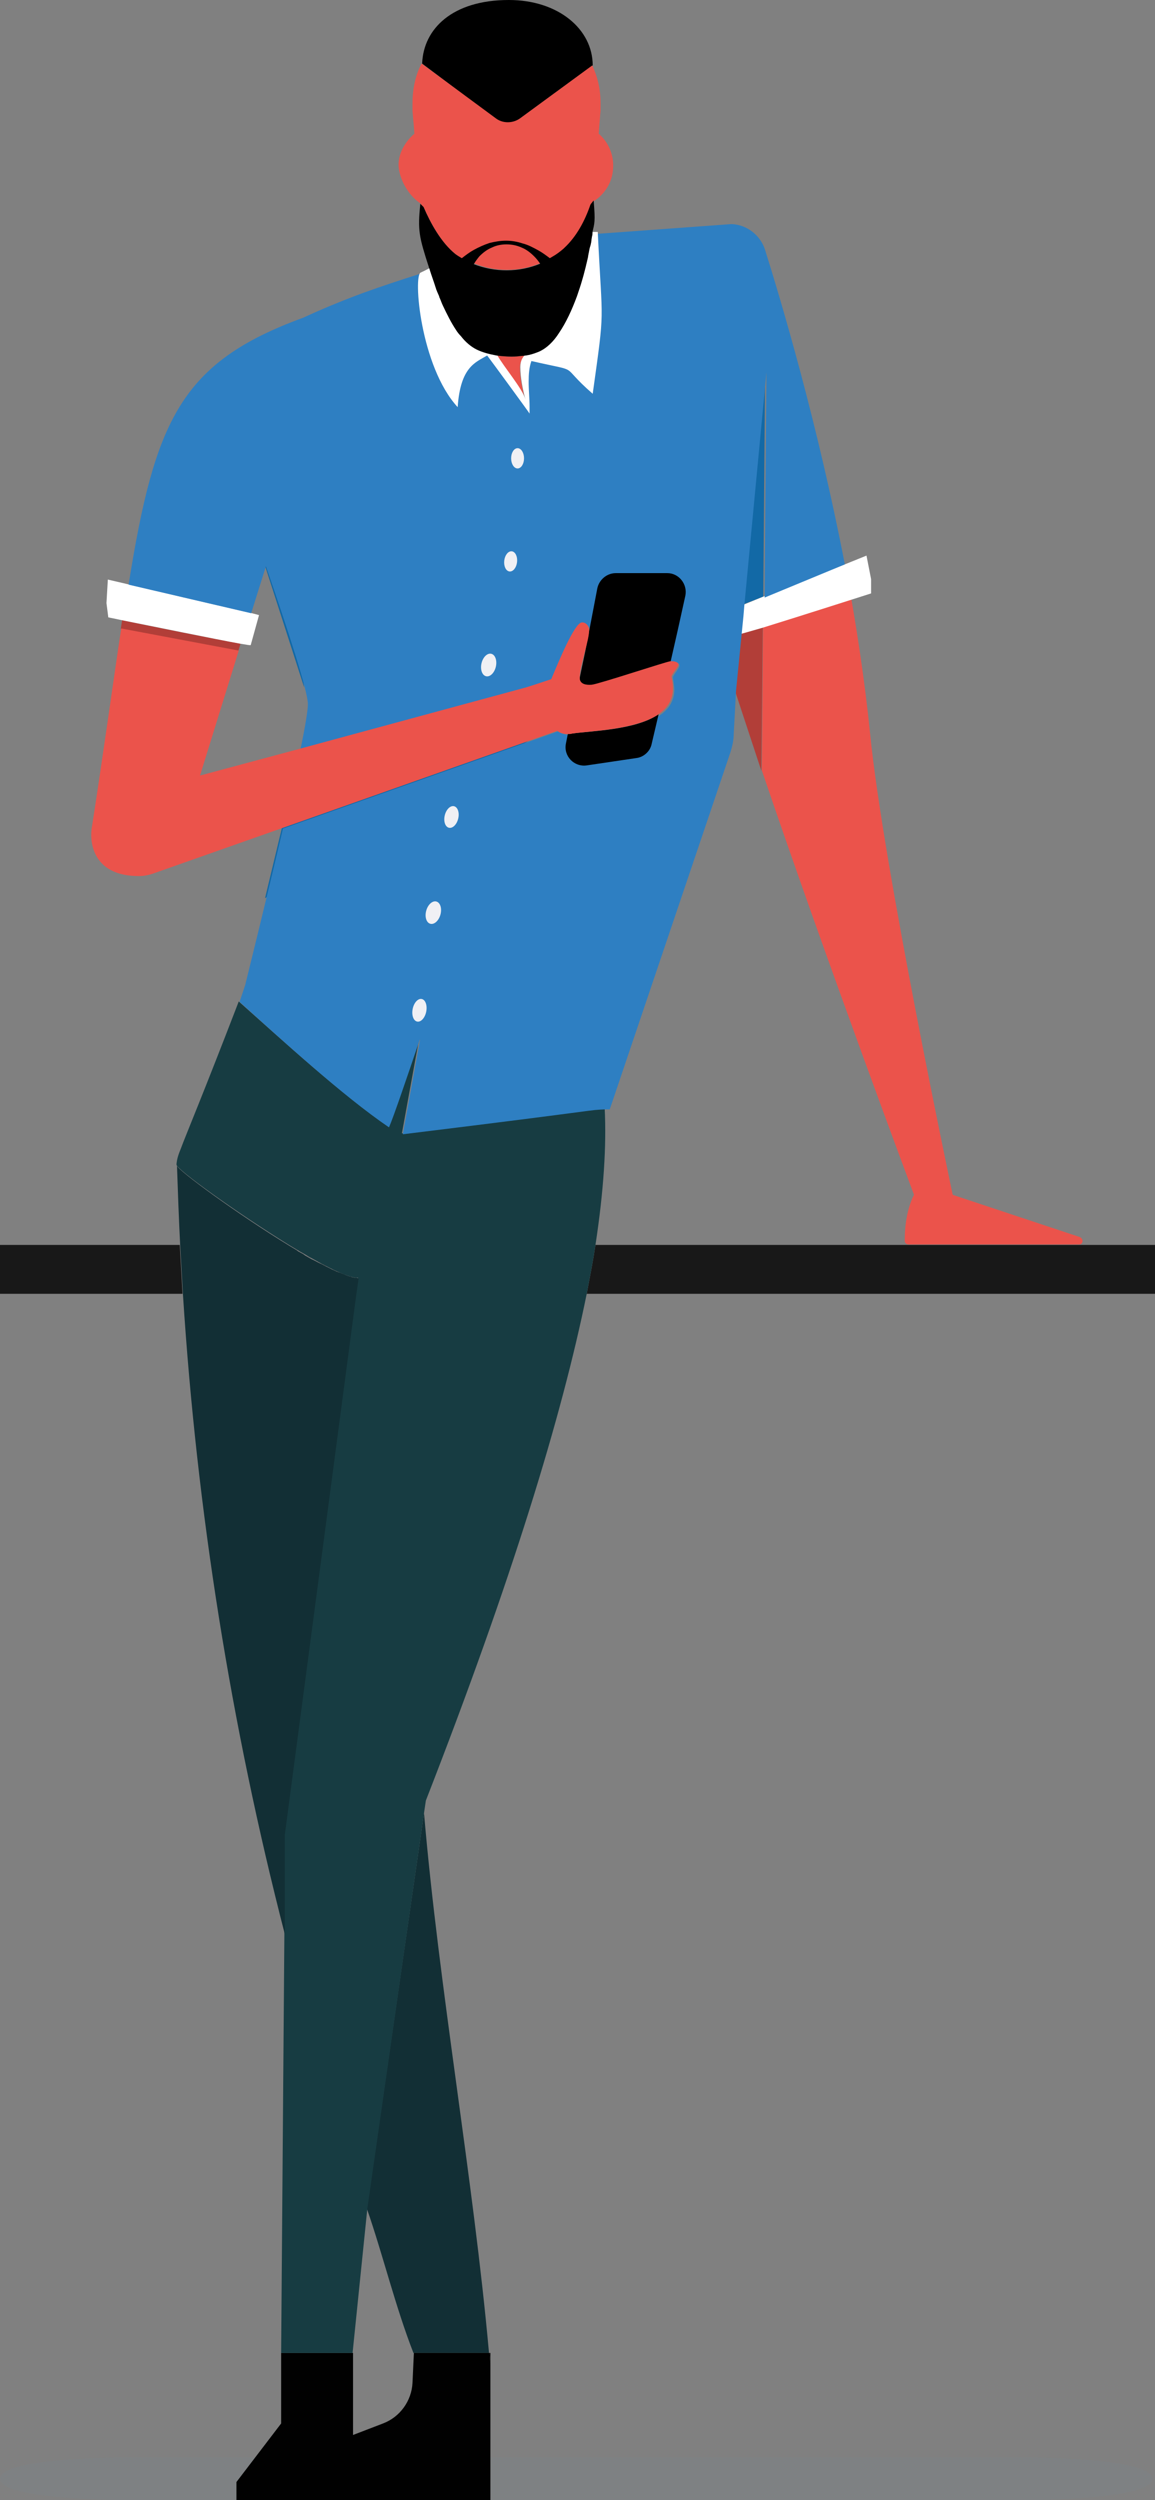 <?xml version="1.0" encoding="utf-8"?>
<!-- Generator: Adobe Illustrator 23.0.6, SVG Export Plug-In . SVG Version: 6.00 Build 0)  -->
<svg version="1.1" id="Layer_1" xmlns="http://www.w3.org/2000/svg" xmlns:xlink="http://www.w3.org/1999/xlink" x="0px" y="0px"
	 viewBox="0 0 250.6 542.2" style="enable-background:new 0 0 250.6 542.2;" xml:space="preserve">
<rect x="0" y="0" width="250.6" height="542.2" fill="#808080" stroke="none"/>
<style type="text/css">
	.st0{opacity:0.1;fill:#738DA3;enable-background:new    ;}
	.st1{fill:#010101;}
	.st2{fill:#1269A6;}
	.st3{fill:#EB534B;}
	.st4{fill:#122F35;}
	.st5{fill:#B23E38;}
	.st6{fill:none;}
	.st7{fill:#FFFFFF;}
	.st8{fill:#181818;}
	.st9{fill:#173C42;}
	.st10{fill:#2E7FC2;}
	.st11{fill:#F0F0F4;}
</style>
<path class="st0" d="M224.9,533h-200c-6.2,0.1-24.9,0.7-24.9,4.6c0,4.6,26.9,4.6,26.9,4.6h196.2c0,0,26.9,0,26.9-4.6
	C249.9,533.7,231.1,533.1,224.9,533z"/>
<g>
	<path class="st1" d="M61,510.3v2.6V510.3z"/>
	<polygon class="st1" points="76.5,510.3 61,510.3 61,512.9 61,525.6 51.3,538.3 51.3,542.2 76.6,542.2 76.6,510.3 	"/>
	<path class="st2" d="M165.3,167.2L165.3,167.2L165.3,167.2L165.3,167.2z"/>
	<path class="st3" d="M234.3,268.3l-27.4-9.1c-0.1,0-0.1-0.1-0.2-0.1c-0.3-1.5-15.1-71.4-17.9-99.9c-1.2-11.8-3-23.6-5.1-35
		l-18.1,5.9l-0.3,37c13.9,41,33,92,33,92c-1.9,3.9-2,8.2-2,10c0,0.5,0.4,0.8,0.9,0.8H234C235,270,235.2,268.7,234.3,268.3z"/>
	<polygon class="st2" points="116.8,159.4 57.5,194.8 61.2,179.4 	"/>
	<path class="st2" d="M57.5,122.7c0,0,4.8-15.5,4.5-14.4s4,40.8,4,40.8L57.5,122.7z"/>
	<path class="st1" d="M106.2,510.3c0.1,0.7,0.1,1.5,0.2,2.2v-2.2H106.2z"/>
	<path class="st4" d="M92,393.2L79.6,479c3.5,10.1,6.2,21.3,10.1,31.3h16.4C102.7,472.5,95.2,430.9,92,393.2z"/>
	<path class="st1" d="M106.2,510.3H89.8l-0.3,6.5c-0.2,3.9-2.7,7.4-6.4,8.8l-30.2,11.6v5h53.5v-29.7
		C106.3,511.8,106.3,511.1,106.2,510.3z"/>
	<path d="M110.4,0C98.1,0,91.9,6.3,91.6,13.7c0,0,0,0,0,0.1l15.8,11.9c1.6,1.2,3.7,1.2,5.3,0.1l15.7-11.5l0.2-0.1
		C128.6,6.3,121.1,0,110.4,0z"/>
	<polygon class="st2" points="166,80.5 161.2,131.1 165.6,129.4 	"/>
	<path class="st5" d="M160.9,133.5l-1.5,16.1l5.8,17.6l0,0l0.3-31.1c-2.8,0.8-4.7,1.4-5,1.4L160.9,133.5z"/>
	<path class="st2" d="M161.2,131.1l-0.3,2.4L161.2,131.1z"/>
	<path class="st6" d="M90.3,219c-0.6-0.1-1,0.3-1.4,1.8s0.1,2.4,0.7,2.5s1-0.5,1.4-2.1S90.9,219.1,90.3,219z"/>
	<path class="st6" d="M94,216.7L94,216.7L94,216.7z"/>
	<polygon class="st6" points="161.2,131.1 165.6,129.4 165.6,129.4 166,80.5 	"/>
	<polygon class="st2" points="161.2,131.1 160.9,133.5 160.6,137.5 160.6,137.5 	"/>
	<path class="st7" d="M188,120.5l-4.7,1.9l-17.7,7l0,0l-4.4,1.8l-0.6,6.3c0.2,0,2.2-0.6,5-1.4c8.1-2.5,23.4-7.4,23.4-7.4v-3.1
		L188,120.5z"/>
	<path class="st5" d="M26.2,136.4l25.5,4.8l0.5-1.6c-5.6-1-19.7-3.8-25.7-5.1C26.4,135.1,26.3,135.8,26.2,136.4z"/>
	<path class="st6" d="M94,216.7L94,216.7L94,216.7z"/>
	<path class="st6" d="M90.3,219c-0.6-0.1-1,0.3-1.4,1.8s0.1,2.4,0.7,2.5s1-0.5,1.4-2.1S90.9,219.1,90.3,219z"/>
	<path class="st7" d="M54.3,132.9l-26.6-6.2l-4.3-1l-0.3,5.1l0.4,3.1c0,0,1.1,0.2,2.9,0.6c6.1,1.2,20.2,4.1,25.7,5.1
		c1.3,0.2,2.2,0.4,2.3,0.3l1.8-6.5L54.3,132.9z"/>
	<path class="st6" d="M90.8,225.5"/>
	<path class="st8" d="M129.2,270c-0.5,3.4-1.2,6.9-1.9,10.6h123.3v-9.4V270H129.2z"/>
	<path class="st9" d="M131.2,240.4c-4.4,0.2,1.7-0.2-44,5.4l3.7-20.3h-0.1c-2.5,7.4-5.7,16.8-6.6,18.8c-10-6.8-23.4-19.1-32.4-27.1
		l0,0c-8,20.8-11.3,28.5-12.6,32c-0.7,1.7-0.8,2.4-0.9,3.2c0,0.1,0,0.1,0,0.2c0,1,13.2,10.5,24.4,17.4c6.8,4.1,12.8,7.3,15,7.1
		l-0.5,3.5L61.7,397.7v21.6l-0.7,91h15.5l3.2-31.3L92,393.2l0.4-2.7c18.6-47.7,29.5-83.3,34.9-109.9c0.7-3.7,1.4-7.2,1.9-10.6
		C131,258.2,131.6,248.5,131.2,240.4z"/>
	<path class="st8" d="M67.6,272.9L67.6,272.9L67.6,272.9z"/>
	<path class="st8" d="M74.2,276.2c0.1,0,0.2,0.1,0.3,0.1C74.4,276.3,74.3,276.2,74.2,276.2z"/>
	<path class="st8" d="M64.2,270.9c0.1,0.1,0.3,0.2,0.4,0.3C64.5,271.1,64.4,271,64.2,270.9z"/>
	<path class="st8" d="M76.2,276.9c0.1,0,0.1,0,0.2,0.1C76.4,276.9,76.3,276.9,76.2,276.9z"/>
	<path class="st8" d="M71.9,275.2C71.9,275.2,72,275.2,71.9,275.2C72,275.2,71.9,275.2,71.9,275.2z"/>
	<path class="st8" d="M73.1,275.7c0.1,0,0.2,0.1,0.3,0.1C73.3,275.8,73.2,275.8,73.1,275.7z"/>
	<path class="st8" d="M65.8,271.8c0.1,0.1,0.3,0.2,0.4,0.3C66.1,272,65.9,271.9,65.8,271.8z"/>
	<path class="st8" d="M70.3,274.4c0.1,0.1,0.3,0.1,0.4,0.2C70.6,274.5,70.5,274.4,70.3,274.4z"/>
	<path class="st8" d="M0,270v10.6h39.6c-0.2-3.5-0.4-7.1-0.6-10.6H0z"/>
	<polygon class="st8" points="77.7,277.1 77.2,280.6 77.2,280.6 	"/>
	<path class="st8" d="M69,273.7c0.1,0.1,0.3,0.1,0.4,0.2C69.2,273.8,69.1,273.7,69,273.7z"/>
	<path class="st8" d="M62.7,270C62.7,270,62.8,270,62.7,270C62.8,270,62.7,270,62.7,270z"/>
	<path class="st8" d="M76.9,277.1c0.1,0,0.1,0,0.2,0C77.1,277.1,77,277.1,76.9,277.1z"/>
	<path class="st4" d="M66.2,272.1c0.5,0.3,1,0.6,1.4,0.8C67.2,272.6,66.7,272.4,66.2,272.1z"/>
	<path class="st4" d="M62.8,270c0.5,0.3,1,0.6,1.5,0.9C63.7,270.6,63.3,270.3,62.8,270z"/>
	<path class="st4" d="M67.6,272.9c0.5,0.3,0.9,0.5,1.4,0.7C68.5,273.4,68.1,273.2,67.6,272.9z"/>
	<path class="st4" d="M64.7,271.2c0.4,0.2,0.7,0.4,1.1,0.6C65.4,271.6,65,271.4,64.7,271.2z"/>
	<path class="st4" d="M74.5,276.3c0.7,0.3,1.2,0.5,1.7,0.6C75.7,276.8,75.1,276.6,74.5,276.3z"/>
	<path class="st4" d="M77.7,277.1c-0.2,0-0.3,0-0.6,0C77.3,277.1,77.5,277.1,77.7,277.1z"/>
	<path class="st4" d="M76.4,277c0.2,0,0.4,0.1,0.5,0.1C76.8,277,76.6,277,76.4,277z"/>
	<path class="st4" d="M69.4,273.9c0.3,0.2,0.6,0.3,1,0.5C70,274.2,69.7,274,69.4,273.9z"/>
	<path class="st4" d="M70.7,274.6c0.4,0.2,0.8,0.4,1.2,0.6C71.6,275,71.1,274.8,70.7,274.6z"/>
	<path class="st4" d="M73.4,275.9c0.3,0.1,0.5,0.2,0.8,0.3C73.9,276.1,73.7,276,73.4,275.9z"/>
	<path class="st4" d="M72,275.2c0.4,0.2,0.8,0.4,1.1,0.5C72.7,275.6,72.3,275.4,72,275.2z"/>
	<path class="st4" d="M77.1,277.1c-0.1,0-0.1,0-0.2,0c-0.2,0-0.3-0.1-0.5-0.1c-0.1,0-0.1,0-0.2-0.1c-0.5-0.1-1.1-0.3-1.7-0.6
		c-0.1,0-0.2-0.1-0.3-0.1c-0.2-0.1-0.5-0.2-0.8-0.3c-0.1,0-0.2-0.1-0.3-0.1c-0.4-0.2-0.7-0.3-1.1-0.5l0,0c-0.4-0.2-0.8-0.4-1.2-0.6
		c-0.1-0.1-0.3-0.1-0.4-0.2c-0.3-0.2-0.6-0.3-1-0.5c-0.1-0.1-0.3-0.1-0.4-0.2c-0.4-0.2-0.9-0.5-1.4-0.7l0,0
		c-0.5-0.3-0.9-0.5-1.4-0.8c-0.1-0.1-0.3-0.2-0.4-0.3c-0.4-0.2-0.7-0.4-1.1-0.6c-0.1-0.1-0.3-0.2-0.4-0.3c-0.5-0.3-1-0.6-1.5-0.9
		l0,0c-11.3-6.9-24.4-16.5-24.4-17.4c0.2,5.8,0.4,11.6,0.7,17.4c0.2,3.5,0.4,7.1,0.6,10.6c3,46.9,10.4,93.3,22.1,138.7v-21.6
		l15.5-117.1l0.5-3.5C77.5,277.1,77.3,277.1,77.1,277.1z"/>
	<path class="st10" d="M94,216.7L94,216.7L94,216.7z"/>
	<path class="st10" d="M183.3,122.4C177.4,91.8,169.4,65,166,54.2c-1-3.2-4-5.5-7.3-5.6l-28.9,2.1h-0.6l0,0c-0.2,0-0.3,0-0.5,0
		c-0.2,1.3-0.5,2.7-0.8,4.2c0,0.1-0.1,0.3-0.1,0.4c-0.1,0.4-0.2,0.7-0.2,1.1c-0.5,2.2-1.2,4.6-1.9,6.8c-0.1,0.3-0.2,0.6-0.3,0.9
		c-1.1,3-2.3,5.8-3.9,8c-1.2,1.8-2.6,3.2-4.2,4c-0.7,0.3-1.5,0.6-2.4,0.8c-0.2,0-0.4,0.1-0.6,0.1c-0.8,0.7-1.3,1.5-1.3,2.9
		c0,2.2,0.6,4.8,1.1,7c-0.7-2.4-4.6-6.9-6.2-9.7c-1.6-0.2-3.1-0.7-4.3-1.3c-1.2-0.6-2.3-1.6-3.4-2.9c-0.4-0.4-0.7-0.9-1.1-1.4
		c-1-1.5-2-3.3-2.8-5.2c-0.3-0.6-0.5-1.2-0.8-1.9v-0.1c-0.3-0.7-0.5-1.3-0.8-2c-0.5-1.3-0.9-2.6-1.3-3.9c-0.1,0.1-0.2,0.2-0.3,0.3
		c-0.5,0.2-1,0.3-1.5,0.4c-0.1,0-0.1,0-0.2,0.1c-4.4,1.4-8.7,2.8-12.8,4.3c-4.6,1.7-8.9,3.5-12.8,5.3l0,0
		c-26.6,9.7-32.2,22.3-37.9,57.9l26.6,6.2l3.2-10.2c4.8,13.9,9.1,27.1,9.1,29.9c0,1.4-0.6,5-1.6,9.8l48.7-13.1l0,0
		c0.2-0.1,4.1-1.4,5.9-1.9c1.5-3.9,5-12.2,6.6-12.3c0.9-0.1,1.5,0.7,1.6,1.5c0.2,2.1-2.2,8.2-2,10.7c0.1,1.2,1.4,1.4,2.6,1.3
		c1.7-0.2,16.1-5,17.1-5.1c0.7-0.1,1.6,0,1.7,0.7c0.1,0.6-1.5,2.2-1.4,2.7c0,0.2,0.2,1.1,0.3,2.3c0.3,9.3-16.3,9.1-21.9,10
		c-1.4,0.2-2.5-0.1-3.3-0.7l-59.7,21.1c-3.8,16.2-8.1,33.5-8.1,33.5c0.1,0-1.3,3.9-1.3,4.1l0,0c9,8.1,22.4,20.4,32.4,27.2
		c0.9-2,4.1-11.4,6.6-18.8c0.2-0.6,0.1,0,0.1,0L87.4,246c45.7-5.6,39.6-5.2,44-5.4c0.2,0,0.5,0,0.9,0l26.2-77.5
		c0.4-1.3,0.7-2.6,0.7-4l0.5-9.3l1.2-12.1l0.4-4l0.2-2.4l4.8-50.6l-0.4,48.9L183.3,122.4z"/>
	<path class="st3" d="M112.8,79.8c0,2.2,0.6,4.8,1.1,7c-0.7-2.4-4.6-6.9-6.2-9.7c1.5,0.2,3,0.3,4.5,0.2c0.6-0.1,1.3-0.1,1.9-0.2
		C113.3,77.7,112.8,78.4,112.8,79.8z"/>
	<path class="st6" d="M117.2,57.1c-0.4-0.6-0.8-1.1-1.3-1.6c-0.8-0.8-1.7-1.5-2.7-1.9c-1-0.5-2.1-0.7-3.3-0.7
		c-1.1,0-2.2,0.2-3.2,0.7c-1,0.4-1.9,1.1-2.7,1.9c-0.5,0.5-0.9,1-1.2,1.6C107.4,59,112.6,59,117.2,57.1z"/>
	<path class="st7" d="M128.6,85.4c-7.7-6.7-1.9-4.5-13.3-7.1c-0.5,1.4-0.6,2.9-0.6,4.5c0,1.8,0.2,3.7,0.2,5.4c0,0.5,0,1,0,1.5
		c0-0.1-8.5-11.7-9.2-12.6c-2.5,1.5-5.8,2.4-6.4,11.2c-8.1-8.8-9.7-28.7-8-29.2c0,0,0.1,0,0.2-0.1c0.5-0.2,1.2-0.6,1.8-0.9v0.1
		c0.4,1.3,0.9,2.6,1.3,3.9c0.2,0.7,0.5,1.3,0.8,2c0,0,0,0,0,0.1c0.3,0.6,0.5,1.3,0.8,1.9c0.9,1.9,1.8,3.7,2.8,5.2
		c0.3,0.5,0.7,1,1.1,1.4c1,1.3,2.2,2.3,3.4,2.9c1.2,0.6,2.7,1,4.3,1.3c1.6,2.8,5.5,7.3,6.2,9.7c-0.6-2.2-1.1-4.8-1.1-7
		c0-1.4,0.5-2.2,1.3-2.9c0.2,0,0.4-0.1,0.6-0.1c0.9-0.2,1.7-0.5,2.4-0.8c1.5-0.7,3-2.1,4.2-4c1.5-2.2,2.8-5,3.9-8
		c0.1-0.3,0.2-0.6,0.3-0.9c0.8-2.3,1.4-4.6,1.9-6.8c0.1-0.4,0.2-0.8,0.2-1.1c0-0.1,0.1-0.3,0.1-0.4c0.1-0.6,0.2-1.2,0.4-1.7
		c0.1-0.4,0.2-0.9,0.2-1.3c0-0.1,0-0.2,0.1-0.4c0.1-0.3,0.1-0.6,0.1-0.9c0.4,0,0.8,0,1.1,0v0.1C130.7,71.3,131.3,66,128.6,85.4z"/>
	<path class="st6" d="M117.2,57.1c-0.4-0.6-0.8-1.1-1.3-1.6c-0.8-0.8-1.7-1.5-2.7-1.9c-1-0.5-2.1-0.7-3.3-0.7
		c-1.1,0-2.2,0.2-3.2,0.7c-1,0.4-1.9,1.1-2.7,1.9c-0.5,0.5-0.9,1-1.2,1.6C107.4,59,112.6,59,117.2,57.1z"/>
	<path class="st6" d="M94,216.7L94,216.7L94,216.7z"/>
	<path class="st6" d="M91.3,44.2C91.4,44.2,91.4,44.2,91.3,44.2C91.4,44.2,91.4,44.2,91.3,44.2C91.3,44.1,91.2,44.1,91.3,44.2
		C91.3,44.1,91.3,44.1,91.3,44.2L91.3,44.2z"/>
	<path class="st6" d="M98.9,55.1c0.5,0.3,0.9,0.7,1.4,0.9l0,0l0,0l0,0C99.9,55.7,99.4,55.4,98.9,55.1C98.9,55,98.9,55,98.9,55.1
		L98.9,55.1z"/>
	<path class="st6" d="M119.4,56c0.2-0.1,0.3-0.2,0.5-0.3c0.9-0.5,1.7-1.2,2.5-1.8l0.1-0.1c-0.9,0.8-1.9,1.5-2.9,2.1
		C119.5,55.9,119.5,56,119.4,56L119.4,56L119.4,56z"/>
	<path class="st6" d="M128.8,43.5L128.8,43.5L128.8,43.5C128.7,43.6,128.7,43.6,128.8,43.5C128.7,43.6,128.7,43.6,128.8,43.5
		C128.8,43.6,128.8,43.6,128.8,43.5z"/>
	<path class="st3" d="M129.9,29c0.1-1.2,0.2-2.5,0.3-3.8c0-0.4,0.1-0.9,0.1-1.3v-1.6c0-3.1-0.7-5.8-1.8-8.1l-15.7,11.5
		c-1.6,1.1-3.8,1.1-5.3-0.1l-16-11.8c0-0.1-2,3.2-2,8.5v1.6c0,0.5,0.1,1,0.1,1.4c0.2,1.9,0.3,3.6,0.4,5.2c0-0.5-0.1-1-0.1-1.5
		c-2.3,2-3.9,5-3.3,8c0.7,3.4,2.8,5.9,4.6,7.1l0,0l0,0l0.1,0.1c0,0,0,0,0,0.1c0.5,0.5-0.1,0,0.6,0.6c1.5,3.5,3.8,7.7,6.9,10.2
		c0.5,0.4,1,0.7,1.5,1c0.8-0.6,1.7-1.3,2.6-1.8c1.1-0.6,2.2-1.2,3.4-1.5c1.2-0.4,2.4-0.5,3.6-0.5s2.4,0.2,3.6,0.6
		c1.2,0.4,2.3,0.9,3.4,1.5c0.9,0.5,1.7,1.1,2.5,1.7c0.1,0,0.1-0.1,0.2-0.1c1-0.6,2-1.3,2.9-2.1c2.7-2.5,4.4-5.9,5.7-9.4
		c0.1-0.2,0.4-0.6,0.6-0.8c0,0,0,0,0-0.1c0,0,0,0,0.1,0v-0.1c0,0,0,0,0,0.1c2.3-1.5,3.9-4,4.1-6.8C133.3,33.8,132.1,30.9,129.9,29z"
		/>
	<path class="st3" d="M117.2,57.1c-0.4-0.6-0.8-1.1-1.3-1.6c-0.8-0.8-1.7-1.5-2.7-1.9c-1-0.5-2.2-0.7-3.3-0.7
		c-1.1,0-2.2,0.2-3.2,0.7c-1,0.4-1.9,1.1-2.7,1.9c-0.5,0.5-0.9,1-1.2,1.6C107.4,59,112.6,59,117.2,57.1z"/>
	<path d="M91.2,44.1L91.2,44.1L91.2,44.1z"/>
	<path d="M128.8,43.5L128.8,43.5C128.8,43.5,128.8,43.4,128.8,43.5C128.8,43.4,128.8,43.5,128.8,43.5z"/>
	<path d="M128.8,43.5L128.8,43.5L128.8,43.5L128.8,43.5c-0.1,0.1-0.1,0.1-0.1,0.1l0,0c-0.2,0.3-0.5,0.6-0.6,0.8
		c-1.2,3.5-3,6.9-5.7,9.4l-0.1,0.1c-0.8,0.7-1.6,1.3-2.5,1.8c-0.2,0.1-0.3,0.2-0.5,0.3l0,0l0,0c-0.8-0.6-1.6-1.2-2.5-1.7
		c-1.1-0.6-2.2-1.2-3.4-1.5c-1.2-0.4-2.4-0.6-3.6-0.6s-2.4,0.2-3.6,0.5c-1.2,0.4-2.3,0.9-3.4,1.5c-0.9,0.5-1.7,1.1-2.6,1.8l0,0l0,0
		l0,0c-0.5-0.3-1-0.6-1.4-0.9l0,0l0,0c-3.1-2.5-5.4-6.7-6.9-10.2c-0.7-0.7-0.1-0.1-0.6-0.6l0,0c0,0,0,0-0.1-0.1l0,0l0,0l0,0
		c-0.6,5.8-0.3,7.1,1.9,13.9c0,0.1,0.1,0.2,0.1,0.2v0.1c0.4,1.3,0.9,2.6,1.3,3.9c0.2,0.7,0.5,1.3,0.8,2v0.1c0.3,0.6,0.5,1.3,0.8,1.9
		c0.9,1.9,1.8,3.7,2.8,5.2c0.3,0.5,0.7,1,1.1,1.4c1,1.3,2.2,2.3,3.4,2.9c1.2,0.6,2.7,1,4.3,1.3c1.5,0.2,3,0.3,4.5,0.2
		c0.6-0.1,1.3-0.1,1.9-0.2c0.2,0,0.4-0.1,0.6-0.1c0.9-0.2,1.7-0.5,2.4-0.8c1.5-0.7,3-2.1,4.2-4c1.5-2.2,2.8-5,3.9-8
		c0.1-0.3,0.2-0.6,0.3-0.9c0.8-2.3,1.4-4.6,1.9-6.8c0.1-0.4,0.2-0.8,0.2-1.1c0-0.1,0.1-0.3,0.1-0.4c0.1-0.6,0.2-1.2,0.4-1.7
		c0.1-0.4,0.2-0.9,0.2-1.3c0-0.1,0-0.2,0.1-0.4c0-0.3,0.1-0.6,0.1-0.8l0,0c0-0.1,0-0.2,0-0.3C129,48.4,129.2,48.1,128.8,43.5z
		 M104,55.6c0.8-0.8,1.7-1.5,2.7-1.9c1-0.5,2.1-0.7,3.2-0.7s2.2,0.2,3.3,0.7c1,0.4,1.9,1.1,2.7,1.9c0.5,0.5,0.9,1,1.3,1.6
		c-4.6,1.9-9.8,1.9-14.4,0.1C103.2,56.6,103.6,56.1,104,55.6z"/>
	<ellipse class="st11" cx="112.3" cy="99.4" rx="1.4" ry="2.2"/>
	
		<ellipse transform="matrix(0.113 -0.994 0.994 0.113 -22.683 218.038)" class="st11" cx="110.7" cy="121.7" rx="2.2" ry="1.4"/>
	
		<ellipse transform="matrix(0.222 -0.975 0.975 0.222 -58.002 215.588)" class="st11" cx="106" cy="144.1" rx="2.5" ry="1.6"/>
	
		<ellipse transform="matrix(0.232 -0.973 0.973 0.232 -97.072 231.357)" class="st11" cx="97.9" cy="177.1" rx="2.4" ry="1.5"/>
	<ellipse transform="matrix(0.263 -0.965 0.965 0.263 -121.771 236.57)" class="st11" cx="94" cy="198" rx="2.5" ry="1.6"/>
	
		<ellipse transform="matrix(0.197 -0.98 0.98 0.197 -141.657 265.226)" class="st11" cx="91.1" cy="219.1" rx="2.5" ry="1.5"/>
	<path d="M148.7,129.2c0.5-2.5-1.4-4.9-3.9-4.9h-11.2c-1.9,0-3.6,1.4-4,3.3l-2.6,13.6l-1.3,6.2c0.2,1.1,1.4,1.3,2.6,1.2
		c1.7-0.2,16.1-5,17.1-5.1c0,0,0,0,0.1,0l1.5-6.6L148.7,129.2z"/>
	<path d="M123.2,159.2l-0.4,2c-0.6,2.8,1.8,5.2,4.5,4.8l10.8-1.6c1.6-0.2,3-1.5,3.3-3.1l1.5-6.4c-5,3.5-14.8,3.6-18.8,4.2
		C123.8,159.2,123.5,159.2,123.2,159.2z"/>
	<path class="st3" d="M147.2,144.1c-0.1-0.6-1-0.7-1.6-0.7c0,0,0,0-0.1,0c-1,0.1-15.4,4.9-17.1,5.1c-1.2,0.1-2.4-0.1-2.6-1.2v-0.1
		c-0.2-2.4,2.2-8.6,2-10.7c-0.1-0.8-0.7-1.6-1.6-1.5c-1.6,0.2-5,8.5-6.6,12.3c-1.8,0.6-5.7,1.9-5.9,1.9l0,0L65,162.4l-21.6,5.8
		l8.4-27.1l-25.5-4.8c-1.8,11.9-3.7,25.9-6.3,42.7c-0.7,3.3-0.1,11,10.1,11c1.1,0,2.1-0.2,3-0.5l0,0l28.1-9.9l59.7-21.1
		c0.6,0.5,1.4,0.7,2.3,0.7c0.3,0,0.6,0,0.9-0.1c4-0.6,13.8-0.8,18.8-4.2c1.9-1.3,3.2-3.2,3.1-5.8c0-1.2-0.3-2.2-0.3-2.3
		C145.7,146.2,147.2,144.7,147.2,144.1z"/>
</g>
</svg>
